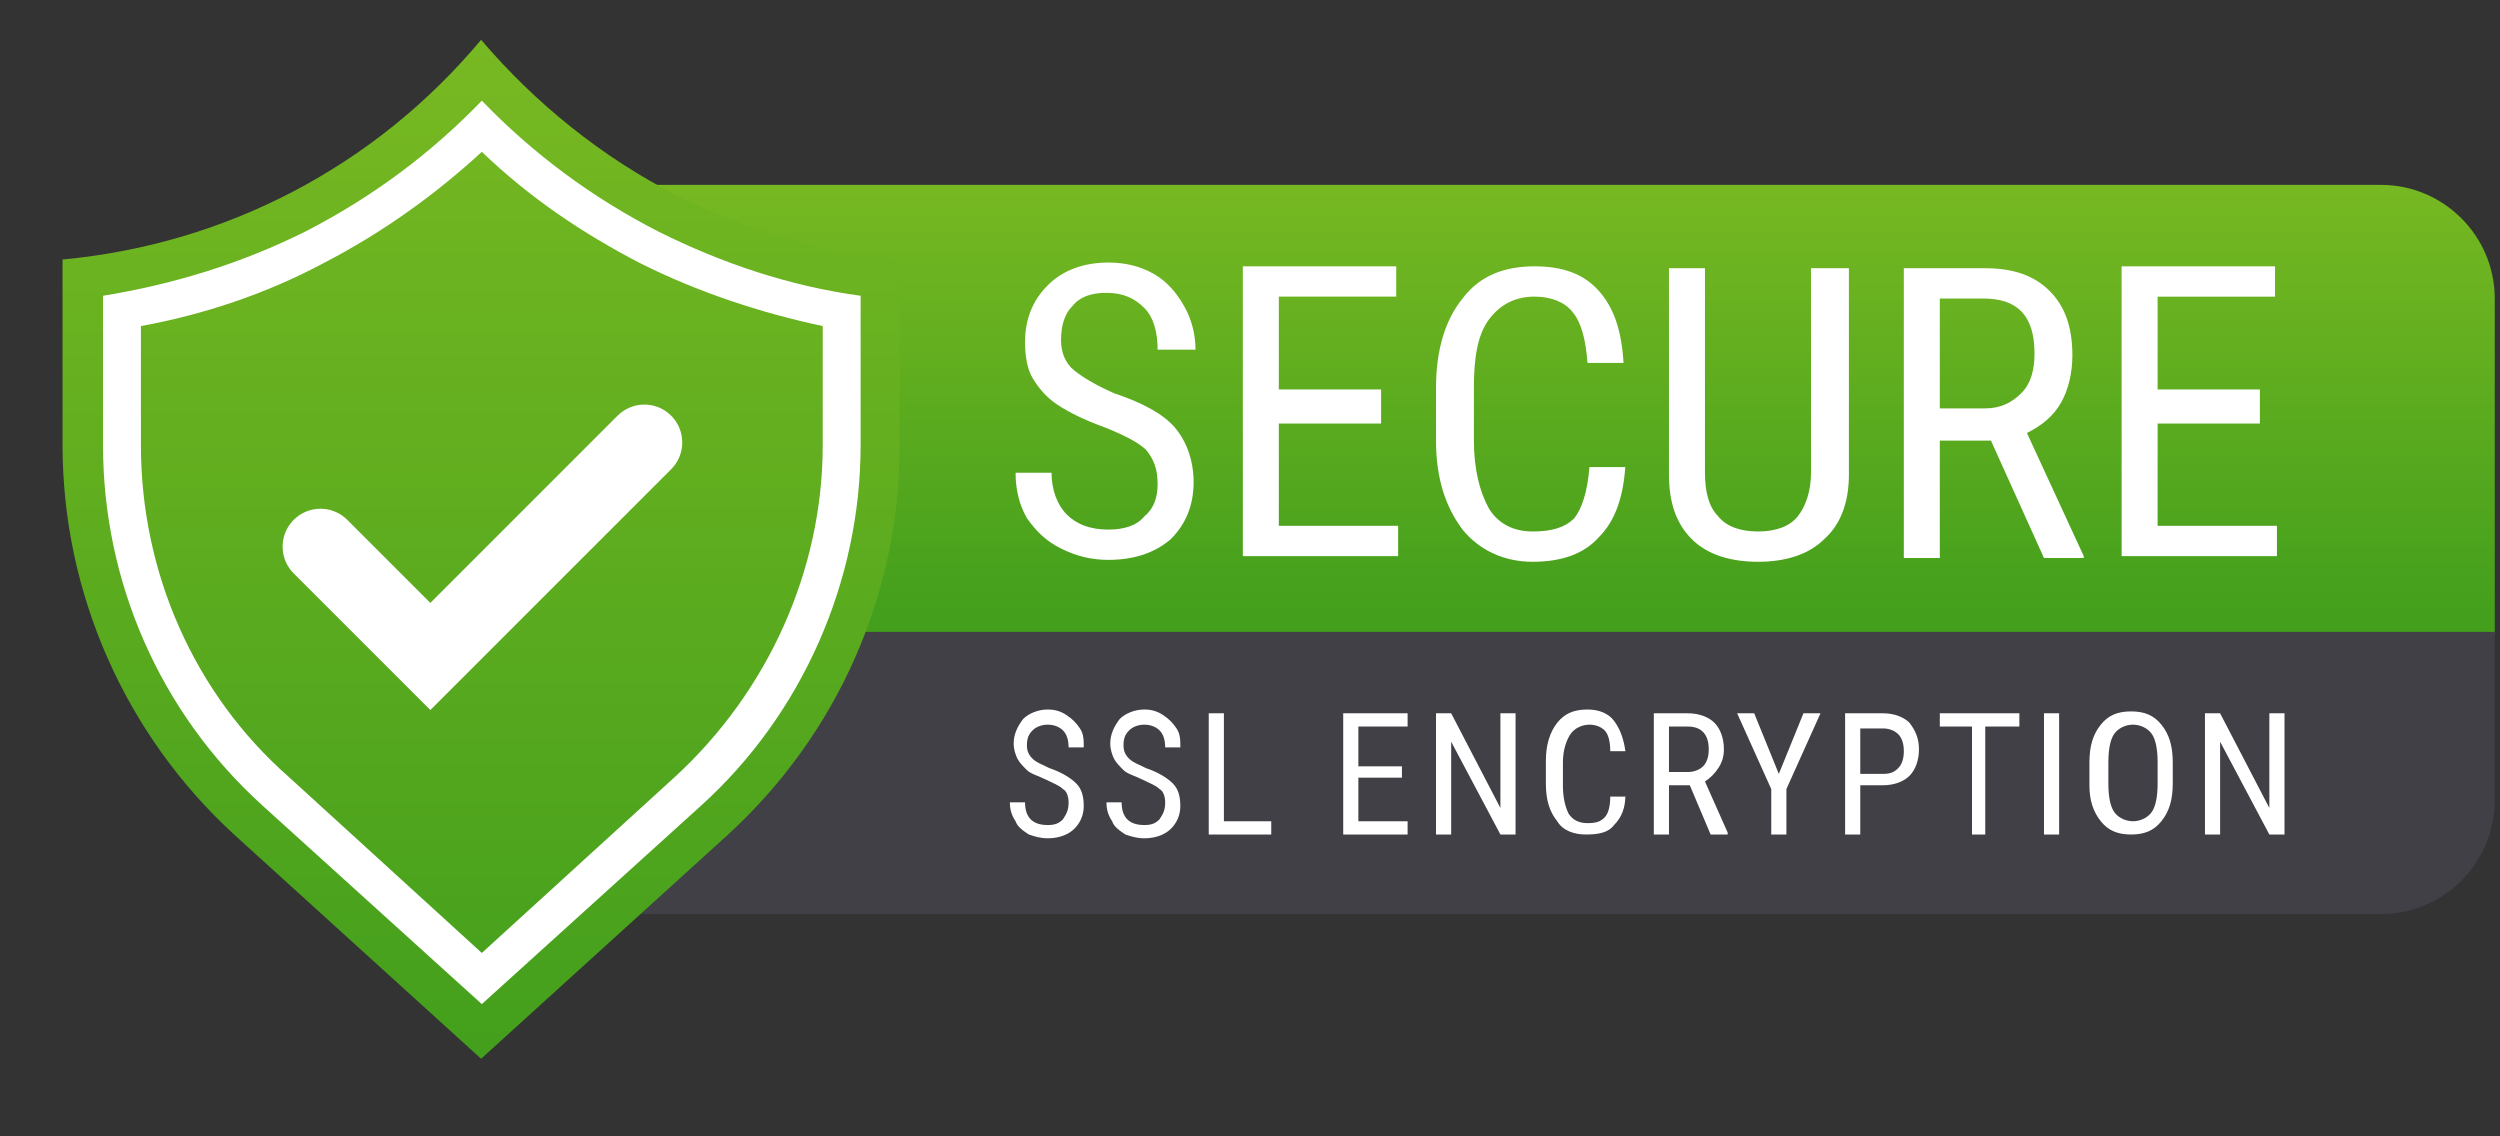 <svg xmlns="http://www.w3.org/2000/svg" width="132" height="60" viewBox="0 0 132 60"><rect x="0" y="0" width="132" height="60" fill="#333333" stroke="none"/><g transform="translate(-715.878 -6350.638)"><linearGradient id="a" gradientUnits="userSpaceOnUse" x1="584.972" y1="6574.631" x2="584.972" y2="6573.631" gradientTransform="matrix(101.2 0 0 -23.653 -58402.137 161870.11)"><stop offset="0" stop-color="#78b922"/><stop offset="1" stop-color="#439f1c"/></linearGradient><path fill="url(#a)" d="M746.4 6360.4h95.2c3.3 0 6 2.7 6 6v17.7H746.4v-23.7z"/><path d="M777 6376.2c0-.8-.2-1.3-.6-1.8-.4-.4-1.2-.8-2.2-1.2-1.1-.4-1.9-.8-2.5-1.2-.6-.4-1-.9-1.3-1.4-.3-.5-.4-1.2-.4-1.9 0-1.2.4-2.2 1.2-3 .8-.8 1.9-1.2 3.2-1.2.9 0 1.7.2 2.4.6.7.4 1.2 1 1.6 1.7s.6 1.5.6 2.3h-2c0-.9-.2-1.7-.7-2.2-.5-.5-1.1-.8-2-.8-.8 0-1.4.2-1.8.7-.4.4-.6 1-.6 1.8 0 .6.2 1.2.7 1.6s1.2.8 2.1 1.2c1.5.5 2.6 1.1 3.2 1.8.6.7 1 1.7 1 2.9s-.4 2.2-1.2 3c-.8.7-1.9 1.1-3.3 1.1-.9 0-1.7-.2-2.5-.6-.8-.4-1.3-.9-1.8-1.6-.4-.7-.6-1.5-.6-2.4h1.9c0 .9.3 1.7.8 2.2.5.5 1.2.8 2.2.8.8 0 1.5-.2 1.9-.7.5-.4.7-1 .7-1.7zm11.8-3.2h-5.4v5.4h6.3v1.6h-8.2v-15.3h8.1v1.6h-6.2v4.9h5.4v1.8zm12.9 2.2c-.1 1.6-.5 2.9-1.4 3.8-.8.9-2 1.3-3.5 1.3s-2.8-.6-3.7-1.7c-.9-1.2-1.4-2.7-1.4-4.7v-2.8c0-2 .5-3.6 1.4-4.7.9-1.2 2.2-1.7 3.8-1.7 1.5 0 2.6.4 3.4 1.3.8.9 1.2 2.1 1.3 3.8h-1.9c-.1-1.2-.3-2.1-.8-2.7-.4-.5-1.1-.8-2-.8-1 0-1.8.4-2.4 1.2-.6.8-.8 2-.8 3.6v2.8c0 1.5.3 2.7.8 3.6.5.8 1.3 1.2 2.3 1.2 1 0 1.7-.2 2.2-.7.4-.5.7-1.4.8-2.7h1.9zm11.8-10.4v10.9c0 1.4-.4 2.6-1.3 3.4-.8.8-2 1.2-3.5 1.2s-2.7-.4-3.5-1.2c-.8-.8-1.2-1.9-1.2-3.4v-10.9h1.9v10.8c0 1 .2 1.8.7 2.3.4.5 1.1.8 2.1.8s1.7-.3 2.1-.8c.4-.5.7-1.3.7-2.3v-10.8h2zm7.5 9.1h-2.7v6.2h-1.9v-15.3h4.3c1.5 0 2.6.4 3.4 1.2s1.2 1.9 1.2 3.4c0 .9-.2 1.8-.6 2.5-.4.7-1 1.2-1.8 1.6l3 6.5v.1h-2.1l-2.8-6.2zm-2.6-1.7h2.3c.8 0 1.4-.3 1.9-.8s.7-1.2.7-2.1c0-2-.9-2.9-2.7-2.9h-2.3v5.8zm16.8.8h-5.4v5.4h6.3v1.6h-8.2v-15.3h8.1v1.6h-6.2v4.9h5.4v1.8z" fill="#FFF"/><path fill="#404046" d="M746.4 6384h101.2v8.9c0 3.3-2.7 6-6 6h-95.2V6384z"/><path d="M772.3 6393c0-.3-.1-.6-.3-.7-.2-.2-.5-.3-.9-.5s-.8-.3-1-.5c-.2-.2-.4-.4-.5-.6-.1-.2-.2-.5-.2-.8 0-.5.2-.9.5-1.3.3-.3.8-.5 1.3-.5.4 0 .7.1 1 .3.3.2.5.4.7.7.2.3.2.6.2 1h-.8c0-.4-.1-.7-.3-.9s-.5-.3-.8-.3c-.3 0-.6.1-.8.3s-.3.4-.3.8c0 .3.1.5.3.7.2.2.5.3.9.5.6.2 1.1.5 1.4.8.3.3.4.7.4 1.2s-.2.9-.5 1.2c-.3.3-.8.5-1.4.5-.4 0-.7-.1-1-.2-.3-.2-.6-.4-.7-.7-.2-.3-.3-.6-.3-1h.8c0 .4.1.7.3.9s.5.3.9.3.6-.1.8-.3c.2-.3.3-.5.3-.9zm5.1 0c0-.3-.1-.6-.3-.7-.2-.2-.5-.3-.9-.5s-.8-.3-1-.5c-.2-.2-.4-.4-.5-.6-.1-.2-.2-.5-.2-.8 0-.5.2-.9.5-1.3.3-.3.8-.5 1.3-.5.4 0 .7.1 1 .3.3.2.5.4.7.7.2.3.2.6.2 1h-.8c0-.4-.1-.7-.3-.9s-.5-.3-.8-.3c-.3 0-.6.1-.8.3s-.3.4-.3.8c0 .3.1.5.3.7.2.2.5.3.9.5.6.2 1.1.5 1.4.8.3.3.4.7.4 1.2s-.2.9-.5 1.2c-.3.3-.8.5-1.4.5-.4 0-.7-.1-1-.2-.3-.2-.6-.4-.7-.7-.2-.3-.3-.6-.3-1h.8c0 .4.1.7.3.9s.5.3.9.3.6-.1.8-.3c.2-.3.3-.5.3-.9zm3.1 1h2.5v.7h-3.3v-6.4h.8v5.7zm9.4-2.3h-2.3v2.3h2.6v.7h-3.4v-6.4h3.4v.7h-2.6v2.1h2.3v.6zm6 3h-.8l-2.6-4.9v4.9h-.8v-6.4h.8l2.6 5v-5h.8v6.4zm5.8-2.1c0 .7-.2 1.2-.6 1.6-.3.4-.8.5-1.5.5-.6 0-1.2-.2-1.5-.7-.4-.5-.6-1.1-.6-2v-1.2c0-.8.2-1.5.6-2 .4-.5.9-.7 1.6-.7.6 0 1.1.2 1.4.6.3.4.5.9.6 1.6h-.8c0-.5-.1-.9-.3-1.1-.2-.2-.5-.3-.8-.3-.4 0-.8.2-1 .5-.2.3-.4.8-.4 1.5v1.2c0 .6.1 1.1.3 1.5.2.3.5.5 1 .5s.7-.1.9-.3.3-.6.3-1.1h.8zm3.4-.5H804v2.6h-.8v-6.4h1.8c.6 0 1.1.2 1.4.5.3.3.5.8.5 1.4 0 .4-.1.7-.3 1-.2.3-.4.5-.7.7l1.2 2.7v.1h-.9l-1.1-2.6zm-1.1-.7h1c.3 0 .6-.1.8-.3.2-.2.3-.5.3-.9 0-.8-.4-1.2-1.1-1.2h-1v2.4zm5.8.1l1.3-3.2h.9l-1.8 4v2.4h-.8v-2.4l-1.8-4h.9l1.3 3.2zm4.3.7v2.5h-.8v-6.4h2c.6 0 1.1.2 1.4.5.3.4.5.8.5 1.4 0 .6-.2 1.1-.5 1.4-.3.3-.8.5-1.4.5h-1.2zm0-.7h1.2c.4 0 .6-.1.8-.3.2-.2.3-.5.3-.9s-.1-.7-.3-.9c-.2-.2-.5-.3-.8-.3h-1.2v2.4zm8.3-2.5h-1.7v5.7h-.7v-5.7h-1.7v-.7h4.2v.7zm2.2 5.7h-.8v-6.4h.8v6.4zm6-2.7c0 .9-.2 1.5-.6 2s-.9.7-1.6.7c-.7 0-1.2-.2-1.6-.7-.4-.5-.6-1.1-.6-1.9v-1.2c0-.9.2-1.5.6-2 .4-.5.9-.7 1.6-.7.7 0 1.2.2 1.6.7.4.5.6 1.1.6 2v1.1zm-.8-1.1c0-.7-.1-1.2-.3-1.5-.2-.3-.6-.5-1-.5s-.8.2-1 .5c-.2.3-.3.8-.3 1.5v1.1c0 .7.1 1.2.3 1.5.2.3.6.5 1 .5s.8-.2 1-.5.3-.8.3-1.5v-1.1zm6.7 3.8h-.8l-2.6-4.9v4.9h-.8v-6.4h.8l2.6 5v-5h.8v6.4z" fill="#FFF"/><g transform="translate(715.88 6350.64)"><linearGradient id="b" gradientUnits="userSpaceOnUse" x1="-129.216" y1="227.99" x2="-129.216" y2="226.99" gradientTransform="matrix(44.244 0 0 -53.724 5742.454 12250.689)"><stop offset="0" stop-color="#78b922"/><stop offset="1" stop-color="#439f1c"/></linearGradient><path fill="url(#b)" d="M35.7 10.3c-3.9-2-7.4-4.8-10.3-8.2-5.6 6.7-13.5 10.8-22.1 11.6v9.8c0 7.8 3.3 15.3 9.1 20.6l13 11.8 13-11.8c5.8-5.3 9.1-12.7 9.1-20.6v-9.8c-4.1-.4-8.1-1.5-11.8-3.4z"/></g><path fill="none" d="M729.718 6393.154c-5.4-4.9-8.4-11.8-8.4-19v-7.9c7.6-1.1 14.7-4.8 20-10.3 5.4 5.6 12.4 9.2 20 10.3v7.9c0 7.2-3.1 14.1-8.4 19l-11.6 10.5-11.6-10.5z"/><path fill="#FFF" d="M741.318 6400.954l10.2-9.3c4.9-4.5 7.8-10.9 7.8-17.5v-6.3c-3.3-.7-6.6-1.8-9.6-3.3-3.1-1.6-5.9-3.5-8.4-5.9-2.5 2.3-5.3 4.3-8.4 5.9-3 1.6-6.3 2.7-9.6 3.3v6.3c0 6.7 2.8 13.1 7.8 17.5l10.2 9.3m0 2.7l-11.6-10.5c-5.4-4.9-8.4-11.8-8.4-19v-7.9c3.7-.6 7.3-1.7 10.7-3.4 3.5-1.8 6.6-4.1 9.3-6.9 2.7 2.8 5.8 5.1 9.3 6.9 3.4 1.7 7 2.9 10.7 3.4v7.9c0 7.2-3.1 14.2-8.4 19l-11.6 10.5z"/><path fill="none" stroke="#FFF" stroke-width="4" stroke-linecap="round" d="M732.8 6379.5l5.8 5.8 11.3-11.3"/></g></svg>